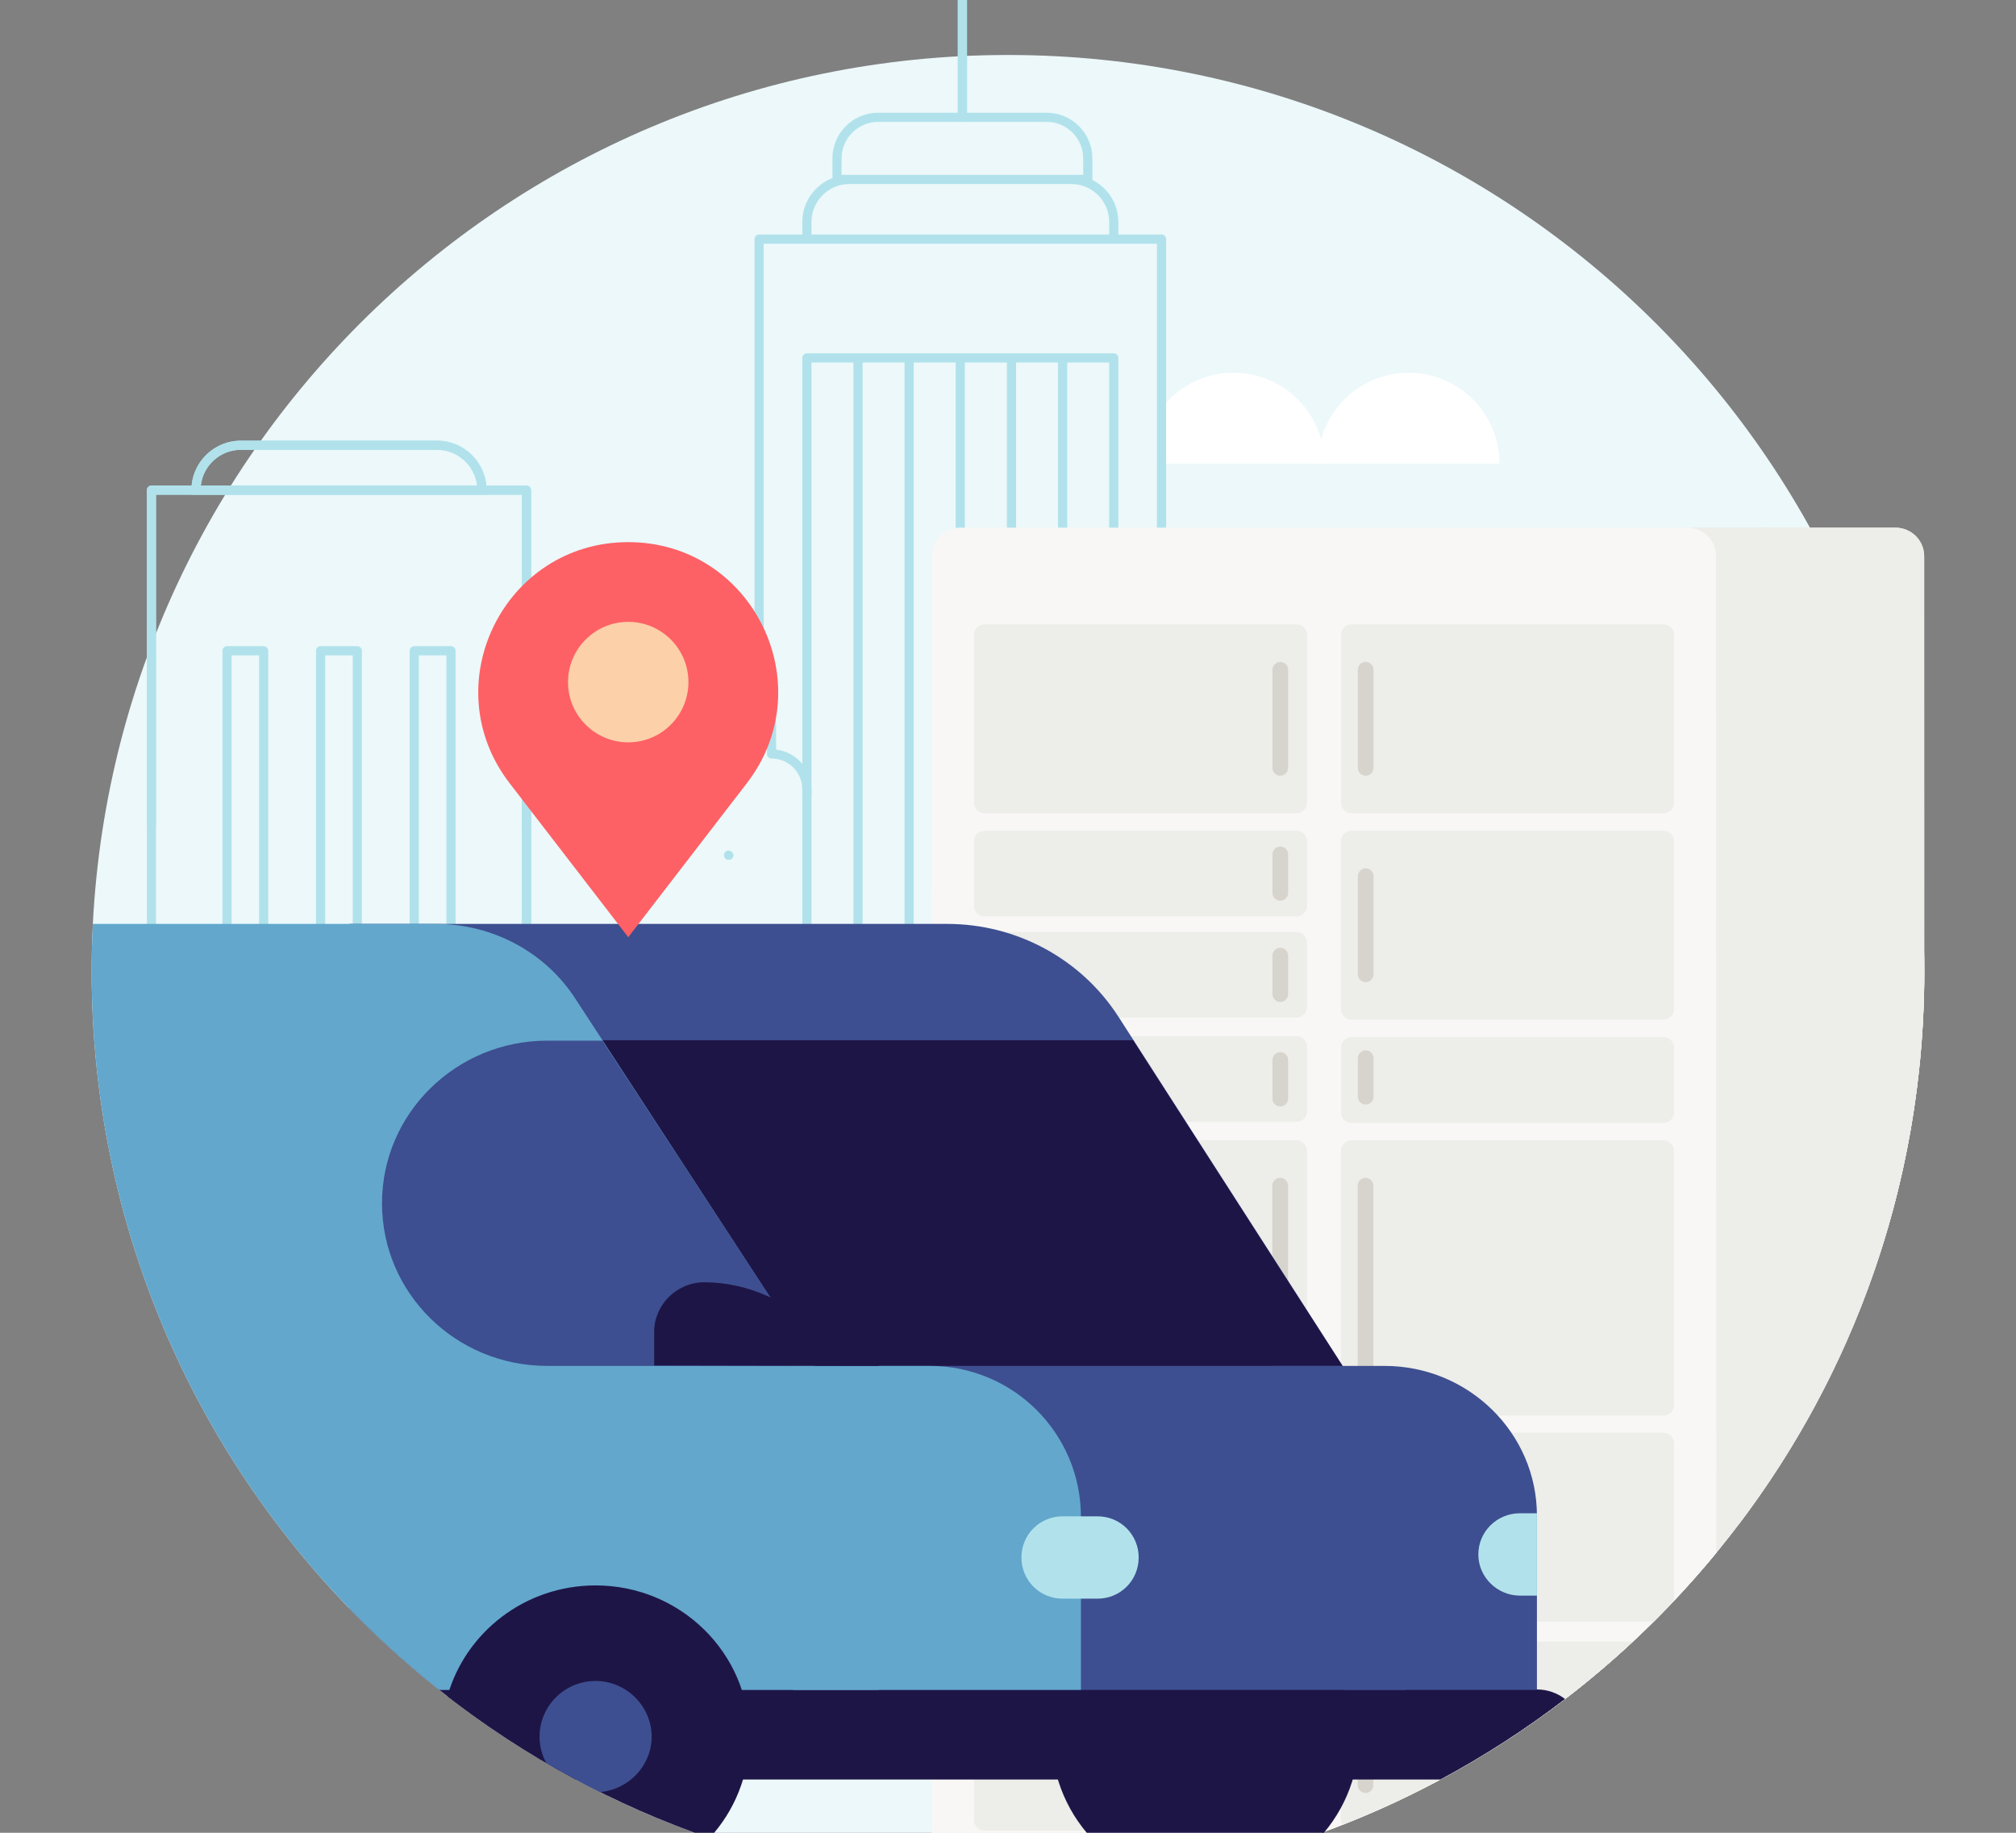 <svg xmlns="http://www.w3.org/2000/svg" xmlns:xlink="http://www.w3.org/1999/xlink" preserveAspectRatio="xMidYMid meet" width="330" height="300" viewBox="0 0 330 300" style="width:100%;height:100%"><rect x="0" y="0" width="330" height="300" fill="#808080" stroke="none"/><defs><animateMotion repeatCount="indefinite" dur="6s" begin="0s" xlink:href="#_R_G_L_5_G" fill="freeze" keyTimes="0;0.839;1" path="M313 59 C313,59 160.5,59 160.5,59 C160.5,59 160.5,59 160.5,59 " keyPoints="0;1;1" keySplines="0.167 0.167 0.833 0.833;0 0 0 0" calcMode="spline"/><animateTransform repeatCount="indefinite" dur="6s" begin="0s" xlink:href="#_R_G_L_5_G" fill="freeze" attributeName="transform" from="-216.5 -68" to="-216.5 -68" type="translate" additive="sum" keyTimes="0;1" values="-216.5 -68;-216.5 -68" keySplines="0 0 1 1" calcMode="spline"/><animateMotion repeatCount="indefinite" dur="6s" begin="0s" xlink:href="#_R_G_L_0_G" fill="freeze" keyTimes="0;0.167;0.333;0.5;0.667;0.833;0.994;1" path="M117 95.91 C117,95.91 117,86.81 117,86.81 C117,86.81 117,95.91 117,95.91 C117,95.91 117,86.81 117,86.81 C117,86.81 117,95.91 117,95.91 C117,95.91 117,86.81 117,86.81 C117,86.81 117,95.91 117,95.91 C117,95.91 117,95.91 117,95.91 " keyPoints="0;0.17;0.33;0.5;0.67;0.83;1;1" keySplines="0.333 0 0.667 1;0.333 0 0.667 1;0.333 0 0.667 1;0.333 0 0.667 1;0.333 0 0.667 1;0.333 0 0.667 1;0 0 0 0" calcMode="spline"/><animateTransform repeatCount="indefinite" dur="6s" begin="0s" xlink:href="#_R_G_L_0_G" fill="freeze" attributeName="transform" from="-102 -112.5" to="-102 -112.5" type="translate" additive="sum" keyTimes="0;1" values="-102 -112.5;-102 -112.5" keySplines="0 0 1 1" calcMode="spline"/><animate attributeType="XML" attributeName="opacity" dur="6s" from="0" to="1" xlink:href="#time_group"/></defs><g id="_R_G"><g id="_R_G_L_7_G" transform=" translate(165, 150) translate(-150, -159)"><path id="_R_G_L_7_G_D_0_P_0" fill="#ecf8fa" fill-opacity="1" fill-rule="nonzero" d=" M150 18 C232.84,18 300,85.16 300,168 C300,250.84 232.84,318 150,318 C67.16,318 0,250.84 0,168 C0,85.16 67.16,18 150,18z "/></g><g id="_R_G_L_6_G" transform=" translate(165, 150) translate(-150, -159)"><path id="_R_G_L_6_G_D_0_P_0" fill="#edede9" fill-opacity="1" fill-rule="nonzero" d=" M299.98 169.68 C299.98,169.68 299.98,166.28 299.98,166.28 C299.69,140.57 292.94,116.42 281.27,95.38 C281.27,95.38 176.23,95.38 176.23,95.38 C173.64,95.38 171.54,97.46 171.54,100.04 C171.54,100.04 171.57,316.45 171.57,316.45 C243.65,306.07 299.16,244.44 299.98,169.68 C299.98,169.68 299.98,169.68 299.98,169.68z "/><path id="_R_G_L_6_G_D_1_P_0" fill="#f8f7f6" fill-opacity="1" fill-rule="nonzero" d=" M265.94 263.18 C265.94,263.18 265.91,100.04 265.91,100.04 C265.91,97.46 263.81,95.37 261.22,95.37 C261.22,95.37 142.18,95.37 142.18,95.37 C139.59,95.37 137.48,97.46 137.48,100.04 C137.48,100.04 137.51,317.48 137.51,317.48 C141.63,317.82 145.79,318 150,318 C196.71,318 238.43,296.65 265.94,263.18 C265.94,263.18 265.94,263.18 265.94,263.18z "/><path id="_R_G_L_6_G_D_2_P_0" fill="#edede9" fill-opacity="1" fill-rule="nonzero" d=" M146.15 111.2 C146.15,111.2 197.23,111.2 197.23,111.2 C198.17,111.2 198.94,111.96 198.94,112.9 C198.94,112.9 198.94,140.42 198.94,140.42 C198.94,141.36 198.17,142.13 197.23,142.13 C197.23,142.13 146.15,142.13 146.15,142.13 C145.21,142.13 144.44,141.36 144.44,140.42 C144.44,140.42 144.44,112.9 144.44,112.9 C144.44,111.96 145.21,111.2 146.15,111.2z "/><path id="_R_G_L_6_G_D_3_P_0" fill="#d7d4cd" fill-opacity="1" fill-rule="nonzero" d=" M194.57 117.35 C194.57,117.35 194.57,117.35 194.57,117.35 C195.28,117.35 195.85,117.92 195.85,118.63 C195.85,118.63 195.85,134.69 195.85,134.69 C195.85,135.4 195.28,135.97 194.57,135.97 C194.57,135.97 194.57,135.97 194.57,135.97 C193.86,135.97 193.29,135.4 193.29,134.69 C193.29,134.69 193.29,118.63 193.29,118.63 C193.29,117.92 193.86,117.35 194.57,117.35z "/><path id="_R_G_L_6_G_D_4_P_0" fill="#edede9" fill-opacity="1" fill-rule="nonzero" d=" M146.15 178.6 C146.15,178.6 197.23,178.6 197.23,178.6 C198.17,178.6 198.94,179.37 198.94,180.31 C198.94,180.31 198.94,190.93 198.94,190.93 C198.94,191.87 198.17,192.63 197.23,192.63 C197.23,192.63 146.15,192.63 146.15,192.63 C145.21,192.63 144.44,191.87 144.44,190.93 C144.44,190.93 144.44,180.31 144.44,180.31 C144.44,179.37 145.21,178.6 146.15,178.6z "/><path id="_R_G_L_6_G_D_5_P_0" fill="#d7d4cd" fill-opacity="1" fill-rule="nonzero" d=" M194.57 181.23 C194.57,181.23 194.57,181.23 194.57,181.23 C195.28,181.23 195.85,181.81 195.85,182.52 C195.85,182.52 195.85,188.82 195.85,188.82 C195.85,189.53 195.28,190.1 194.57,190.1 C194.57,190.1 194.57,190.1 194.57,190.1 C193.86,190.1 193.29,189.53 193.29,188.82 C193.29,188.82 193.29,182.52 193.29,182.52 C193.29,181.81 193.86,181.23 194.57,181.23z "/><path id="_R_G_L_6_G_D_6_P_0" fill="#edede9" fill-opacity="1" fill-rule="nonzero" d=" M146.13 161.56 C146.13,161.56 197.21,161.56 197.21,161.56 C198.16,161.56 198.92,162.32 198.92,163.26 C198.92,163.26 198.92,173.88 198.92,173.88 C198.92,174.82 198.16,175.59 197.21,175.59 C197.21,175.59 146.13,175.59 146.13,175.59 C145.19,175.59 144.43,174.82 144.43,173.88 C144.43,173.88 144.43,163.26 144.43,163.26 C144.43,162.32 145.19,161.56 146.13,161.56z "/><path id="_R_G_L_6_G_D_7_P_0" fill="#d7d4cd" fill-opacity="1" fill-rule="nonzero" d=" M194.57 164.14 C194.57,164.14 194.57,164.14 194.57,164.14 C195.28,164.14 195.85,164.71 195.85,165.42 C195.85,165.42 195.85,171.73 195.85,171.73 C195.85,172.43 195.28,173.01 194.57,173.01 C194.57,173.01 194.57,173.01 194.57,173.01 C193.86,173.01 193.29,172.43 193.29,171.73 C193.29,171.73 193.29,165.42 193.29,165.42 C193.29,164.71 193.86,164.14 194.57,164.14z "/><path id="_R_G_L_6_G_D_8_P_0" fill="#edede9" fill-opacity="1" fill-rule="nonzero" d=" M146.15 144.98 C146.15,144.98 197.23,144.98 197.23,144.98 C198.17,144.98 198.94,145.75 198.94,146.69 C198.94,146.69 198.94,157.31 198.94,157.31 C198.94,158.25 198.17,159.01 197.23,159.01 C197.23,159.01 146.15,159.01 146.15,159.01 C145.21,159.01 144.44,158.25 144.44,157.31 C144.44,157.31 144.44,146.69 144.44,146.69 C144.44,145.75 145.21,144.98 146.15,144.98z "/><path id="_R_G_L_6_G_D_9_P_0" fill="#d7d4cd" fill-opacity="1" fill-rule="nonzero" d=" M194.57 147.57 C194.57,147.57 194.57,147.57 194.57,147.57 C195.28,147.57 195.85,148.14 195.85,148.85 C195.85,148.85 195.85,155.15 195.85,155.15 C195.85,155.86 195.28,156.43 194.57,156.43 C194.57,156.43 194.57,156.43 194.57,156.43 C193.86,156.43 193.29,155.86 193.29,155.15 C193.29,155.15 193.29,148.85 193.29,148.85 C193.29,148.14 193.86,147.57 194.57,147.57z "/><path id="_R_G_L_6_G_D_10_P_0" fill="#edede9" fill-opacity="1" fill-rule="nonzero" d=" M206.23 178.77 C206.23,178.77 257.31,178.77 257.31,178.77 C258.25,178.77 259.02,179.53 259.02,180.47 C259.02,180.47 259.02,191.09 259.02,191.09 C259.02,192.03 258.25,192.8 257.31,192.8 C257.31,192.8 206.23,192.8 206.23,192.8 C205.29,192.8 204.52,192.03 204.52,191.09 C204.52,191.09 204.52,180.47 204.52,180.47 C204.52,179.53 205.29,178.77 206.23,178.77z "/><path id="_R_G_L_6_G_D_11_P_0" fill="#d7d4cd" fill-opacity="1" fill-rule="nonzero" d=" M208.55 180.92 C208.55,180.92 208.55,180.92 208.55,180.92 C209.26,180.92 209.83,181.5 209.83,182.21 C209.83,182.21 209.83,188.51 209.83,188.51 C209.83,189.22 209.26,189.79 208.55,189.79 C208.55,189.79 208.55,189.79 208.55,189.79 C207.84,189.79 207.27,189.22 207.27,188.51 C207.27,188.51 207.27,182.21 207.27,182.21 C207.27,181.5 207.84,180.92 208.55,180.92z "/><path id="_R_G_L_6_G_D_12_P_0" fill="#edede9" fill-opacity="1" fill-rule="nonzero" d=" M206.22 144.98 C206.22,144.98 257.3,144.98 257.3,144.98 C258.24,144.98 259,145.75 259,146.69 C259,146.69 259,174.21 259,174.21 C259,175.15 258.24,175.91 257.3,175.91 C257.3,175.91 206.22,175.91 206.22,175.91 C205.27,175.91 204.51,175.15 204.51,174.21 C204.51,174.21 204.51,146.69 204.51,146.69 C204.51,145.75 205.27,144.98 206.22,144.98z "/><path id="_R_G_L_6_G_D_13_P_0" fill="#d7d4cd" fill-opacity="1" fill-rule="nonzero" d=" M208.55 151.14 C208.55,151.14 208.55,151.14 208.55,151.14 C209.26,151.14 209.83,151.71 209.83,152.42 C209.83,152.42 209.83,168.48 209.83,168.48 C209.83,169.18 209.26,169.76 208.55,169.76 C208.55,169.76 208.55,169.76 208.55,169.76 C207.84,169.76 207.27,169.18 207.27,168.48 C207.27,168.48 207.27,152.42 207.27,152.42 C207.27,151.71 207.84,151.14 208.55,151.14z "/><path id="_R_G_L_6_G_D_14_P_0" fill="#edede9" fill-opacity="1" fill-rule="nonzero" d=" M206.23 111.2 C206.23,111.2 257.31,111.2 257.31,111.2 C258.25,111.2 259.02,111.96 259.02,112.9 C259.02,112.9 259.02,140.42 259.02,140.42 C259.02,141.36 258.25,142.13 257.31,142.13 C257.31,142.13 206.23,142.13 206.23,142.13 C205.29,142.13 204.52,141.36 204.52,140.42 C204.52,140.42 204.52,112.9 204.52,112.9 C204.52,111.96 205.29,111.2 206.23,111.2z "/><path id="_R_G_L_6_G_D_15_P_0" fill="#d7d4cd" fill-opacity="1" fill-rule="nonzero" d=" M208.55 117.35 C208.55,117.35 208.55,117.35 208.55,117.35 C209.26,117.35 209.83,117.92 209.83,118.63 C209.83,118.63 209.83,134.69 209.83,134.69 C209.83,135.4 209.26,135.97 208.55,135.97 C208.55,135.97 208.55,135.97 208.55,135.97 C207.84,135.97 207.27,135.4 207.27,134.69 C207.27,134.69 207.27,118.63 207.27,118.63 C207.27,117.92 207.84,117.35 208.55,117.35z "/><path id="_R_G_L_6_G_D_16_P_0" fill="#edede9" fill-opacity="1" fill-rule="nonzero" d=" M146.13 195.64 C146.13,195.64 197.21,195.64 197.21,195.64 C198.16,195.64 198.92,196.41 198.92,197.35 C198.92,197.35 198.92,239 198.92,239 C198.92,239.94 198.16,240.7 197.21,240.7 C197.21,240.7 146.13,240.7 146.13,240.7 C145.19,240.7 144.43,239.94 144.43,239 C144.43,239 144.43,197.35 144.43,197.35 C144.43,196.41 145.19,195.64 146.13,195.64z "/><path id="_R_G_L_6_G_D_17_P_0" fill="#d7d4cd" fill-opacity="1" fill-rule="nonzero" d=" M194.56 201.8 C194.56,201.8 194.56,201.8 194.56,201.8 C195.26,201.8 195.84,202.37 195.84,203.08 C195.84,203.08 195.84,233.36 195.84,233.36 C195.84,234.07 195.26,234.64 194.56,234.64 C194.56,234.64 194.56,234.64 194.56,234.64 C193.85,234.64 193.27,234.07 193.27,233.36 C193.27,233.36 193.27,203.08 193.27,203.08 C193.27,202.37 193.85,201.8 194.56,201.8z "/><path id="_R_G_L_6_G_D_18_P_0" fill="#edede9" fill-opacity="1" fill-rule="nonzero" d=" M206.22 195.64 C206.22,195.64 257.3,195.64 257.3,195.64 C258.24,195.64 259,196.41 259,197.35 C259,197.35 259,239 259,239 C259,239.94 258.24,240.7 257.3,240.7 C257.3,240.7 206.22,240.7 206.22,240.7 C205.27,240.7 204.51,239.94 204.51,239 C204.51,239 204.51,197.35 204.51,197.35 C204.51,196.41 205.27,195.64 206.22,195.64z "/><path id="_R_G_L_6_G_D_19_P_0" fill="#d7d4cd" fill-opacity="1" fill-rule="nonzero" d=" M208.53 201.8 C208.53,201.8 208.53,201.8 208.53,201.8 C209.24,201.8 209.81,202.37 209.81,203.08 C209.81,203.08 209.81,233.36 209.81,233.36 C209.81,234.07 209.24,234.64 208.53,234.64 C208.53,234.64 208.53,234.64 208.53,234.64 C207.82,234.64 207.25,234.07 207.25,233.36 C207.25,233.36 207.25,203.08 207.25,203.08 C207.25,202.37 207.82,201.8 208.53,201.8z "/><path id="_R_G_L_6_G_D_20_P_0" fill="#edede9" fill-opacity="1" fill-rule="nonzero" d=" M146.13 243.51 C146.13,243.51 197.21,243.51 197.21,243.51 C198.16,243.51 198.92,244.27 198.92,245.22 C198.92,245.22 198.92,272.74 198.92,272.74 C198.92,273.68 198.16,274.44 197.21,274.44 C197.21,274.44 146.13,274.44 146.13,274.44 C145.19,274.44 144.43,273.68 144.43,272.74 C144.43,272.74 144.43,245.22 144.43,245.22 C144.43,244.27 145.19,243.51 146.13,243.51z "/><path id="_R_G_L_6_G_D_21_P_0" fill="#d7d4cd" fill-opacity="1" fill-rule="nonzero" d=" M194.56 249.67 C194.56,249.67 194.56,249.67 194.56,249.67 C195.26,249.67 195.84,250.24 195.84,250.95 C195.84,250.95 195.84,267.01 195.84,267.01 C195.84,267.71 195.26,268.29 194.56,268.29 C194.56,268.29 194.56,268.29 194.56,268.29 C193.85,268.29 193.27,267.71 193.27,267.01 C193.27,267.01 193.27,250.95 193.27,250.95 C193.27,250.24 193.85,249.67 194.56,249.67z "/><path id="_R_G_L_6_G_D_22_P_0" fill="#edede9" fill-opacity="1" fill-rule="nonzero" d=" M259 245.22 C259,244.27 258.24,243.51 257.3,243.51 C257.3,243.51 206.22,243.51 206.22,243.51 C205.27,243.51 204.51,244.27 204.51,245.22 C204.51,245.22 204.51,272.74 204.51,272.74 C204.51,273.68 205.27,274.44 206.22,274.44 C206.22,274.44 255.68,274.44 255.68,274.44 C256.8,273.33 257.91,272.19 259,271.04 C259,271.04 259,245.22 259,245.22z "/><path id="_R_G_L_6_G_D_23_P_0" fill="#d7d4cd" fill-opacity="1" fill-rule="nonzero" d=" M208.53 249.67 C208.53,249.67 208.53,249.67 208.53,249.67 C209.24,249.67 209.81,250.24 209.81,250.95 C209.81,250.95 209.81,267.01 209.81,267.01 C209.81,267.71 209.24,268.29 208.53,268.29 C208.53,268.29 208.53,268.29 208.53,268.29 C207.82,268.29 207.25,267.71 207.25,267.01 C207.25,267.01 207.25,250.95 207.25,250.95 C207.25,250.24 207.82,249.67 208.53,249.67z "/><path id="_R_G_L_6_G_D_24_P_0" fill="#edede9" fill-opacity="1" fill-rule="nonzero" d=" M146.13 277.7 C146.13,277.7 197.21,277.7 197.21,277.7 C198.16,277.7 198.92,278.47 198.92,279.41 C198.92,279.41 198.92,306.93 198.92,306.93 C198.92,307.87 198.16,308.64 197.21,308.64 C197.21,308.64 146.13,308.64 146.13,308.64 C145.19,308.64 144.43,307.87 144.43,306.93 C144.43,306.93 144.43,279.41 144.43,279.41 C144.43,278.47 145.19,277.7 146.13,277.7z "/><path id="_R_G_L_6_G_D_25_P_0" fill="#d7d4cd" fill-opacity="1" fill-rule="nonzero" d=" M194.56 283.86 C194.56,283.86 194.56,283.86 194.56,283.86 C195.26,283.86 195.84,284.43 195.84,285.14 C195.84,285.14 195.84,301.2 195.84,301.2 C195.84,301.91 195.26,302.48 194.56,302.48 C194.56,302.48 194.56,302.48 194.56,302.48 C193.85,302.48 193.27,301.91 193.27,301.2 C193.27,301.2 193.27,285.14 193.27,285.14 C193.27,284.43 193.85,283.86 194.56,283.86z "/><path id="_R_G_L_6_G_D_26_P_0" fill="#edede9" fill-opacity="1" fill-rule="nonzero" d=" M206.22 277.7 C205.27,277.7 204.51,278.47 204.51,279.41 C204.51,279.41 204.51,306.93 204.51,306.93 C204.51,307.21 204.58,307.47 204.71,307.71 C222.47,300.75 238.57,290.49 252.29,277.7 C252.29,277.7 206.21,277.7 206.21,277.7 C206.21,277.7 206.22,277.7 206.22,277.7z "/><path id="_R_G_L_6_G_D_27_P_0" fill="#d7d4cd" fill-opacity="1" fill-rule="nonzero" d=" M208.53 283.86 C208.53,283.86 208.53,283.86 208.53,283.86 C209.24,283.86 209.81,284.43 209.81,285.14 C209.81,285.14 209.81,301.2 209.81,301.2 C209.81,301.91 209.24,302.48 208.53,302.48 C208.53,302.48 208.53,302.48 208.53,302.48 C207.82,302.48 207.25,301.91 207.25,301.2 C207.25,301.2 207.25,285.14 207.25,285.14 C207.25,284.43 207.82,283.86 208.53,283.86z "/><path id="_R_G_L_6_G_D_28_P_0" fill="#edede9" fill-opacity="1" fill-rule="nonzero" d=" M299.97 100.04 C299.97,97.46 297.87,95.37 295.27,95.37 C295.27,95.37 281.27,95.37 281.27,95.37 C292.94,116.42 299.69,140.57 299.98,166.27 C299.98,166.27 299.97,100.04 299.97,100.04 C299.97,100.04 299.97,100.04 299.97,100.04z "/><path id="_R_G_L_6_G_D_29_P_0" fill="#edede9" fill-opacity="1" fill-rule="nonzero" d=" M299.98 166.27 C299.69,140.57 292.94,116.42 281.27,95.37 C281.27,95.37 274.23,95.37 274.23,95.37 C271.64,95.37 269.54,97.47 269.54,100.04 C269.54,100.04 269.56,258.58 269.56,258.58 C288.34,233.83 299.61,203.07 299.98,169.69 C299.98,169.69 299.98,166.27 299.98,166.27z "/></g><g id="_R_G_L_5_G"><path id="_R_G_L_5_G_D_0_P_0" fill="#ffffff" fill-opacity="1" fill-rule="nonzero" d=" M215.72 75.88 C215.72,67.66 222.38,61.01 230.59,61.01 C238.8,61.01 245.46,67.66 245.46,75.88 C245.46,75.88 215.72,75.88 215.72,75.88z "/><path id="_R_G_L_5_G_D_1_P_0" fill="#ffffff" fill-opacity="1" fill-rule="nonzero" d=" M187.05 75.88 C187.05,67.66 193.71,61.01 201.92,61.01 C210.14,61.01 216.79,67.66 216.79,75.88 C216.79,75.88 187.05,75.88 187.05,75.88z "/></g><g id="_R_G_L_4_G" transform=" translate(165, 150) translate(0, 0)"><path id="_R_G_L_4_G_D_0_P_0" fill="#ecf8fa" fill-opacity="1" fill-rule="nonzero" d=" M25.25 -107.75 C25.25,-107.75 25.25,-4.42 25.25,-4.42 C25.25,-4.42 -41.05,-4.42 -41.05,-4.42 C-41.05,-4.42 -41.05,-107.75 -41.05,-107.75 C-41.05,-107.75 25.25,-107.75 25.25,-107.75z "/><path id="_R_G_L_4_G_D_1_P_0" stroke="#ffffff" stroke-linecap="round" stroke-linejoin="round" fill="none" stroke-width="0" stroke-opacity="1" d=" M25.25 -107.75 C25.25,-107.75 25.25,-4.42 25.25,-4.42 C25.25,-4.42 -41.05,-4.42 -41.05,-4.42 C-41.05,-4.42 -41.05,-107.75 -41.05,-107.75 C-41.05,-107.75 25.25,-107.75 25.25,-107.75z "/></g><g id="_R_G_L_3_G" transform=" translate(165, 150) translate(-150, -159)"><path id="_R_G_L_3_G_D_0_P_0" fill="#b1e2ec" fill-opacity="1" fill-rule="nonzero" d=" M175.13 47.39 C175.13,47.39 168.06,47.39 168.06,47.39 C168.06,47.39 168.06,45.33 168.06,45.33 C168.06,42.32 166.33,39.72 163.81,38.45 C163.81,38.45 163.81,34.93 163.81,34.93 C163.81,30.81 160.46,27.45 156.33,27.45 C156.33,27.45 143.29,27.45 143.29,27.45 C143.29,27.45 143.29,5.74 143.29,5.74 C143.29,5.33 142.95,4.99 142.54,4.99 C142.12,4.99 141.79,5.33 141.79,5.74 C141.79,5.74 141.79,27.45 141.79,27.45 C141.79,27.45 128.74,27.45 128.74,27.45 C124.61,27.45 121.26,30.81 121.26,34.93 C121.26,34.93 121.26,38.15 121.26,38.15 C118.38,39.27 116.33,42.06 116.33,45.32 C116.33,45.32 116.33,47.39 116.33,47.39 C116.33,47.39 109.26,47.39 109.26,47.39 C108.84,47.39 108.51,47.73 108.51,48.14 C108.51,48.14 108.51,122.92 108.51,122.92 C108.51,123.33 108.84,123.67 109.26,123.67 C109.67,123.67 110.01,123.33 110.01,122.92 C110.01,122.92 110.01,48.89 110.01,48.89 C110.01,48.89 174.38,48.89 174.38,48.89 C174.38,48.89 174.38,213.73 174.38,213.73 C174.38,214.15 174.72,214.48 175.13,214.48 C175.55,214.48 175.88,214.15 175.88,213.73 C175.88,213.73 175.88,48.14 175.88,48.14 C175.88,47.73 175.55,47.39 175.13,47.39z  M122.76 37.62 C122.76,37.62 122.76,34.93 122.76,34.93 C122.76,31.64 125.44,28.95 128.74,28.95 C128.74,28.95 156.33,28.95 156.33,28.95 C159.63,28.95 162.31,31.64 162.31,34.93 C162.31,34.93 162.31,37.62 162.31,37.62 C162.31,37.62 122.76,37.62 122.76,37.62z  M117.83 47.39 C117.83,47.39 117.83,45.33 117.83,45.33 C117.83,41.91 120.62,39.12 124.04,39.12 C124.04,39.12 160.36,39.12 160.36,39.12 C163.78,39.12 166.56,41.91 166.56,45.33 C166.56,45.33 166.56,47.39 166.56,47.39 C166.56,47.39 117.83,47.39 117.83,47.39z "/><path id="_R_G_L_3_G_D_1_P_0" fill="#b1e2ec" fill-opacity="1" fill-rule="nonzero" d=" M167.31 66.83 C167.31,66.83 117.08,66.83 117.08,66.83 C116.67,66.83 116.33,67.17 116.33,67.58 C116.33,67.58 116.33,139.4 116.33,139.4 C116.33,139.81 116.67,140.15 117.08,140.15 C117.5,140.15 117.83,139.81 117.83,139.4 C117.83,139.4 117.83,68.34 117.83,68.34 C117.83,68.34 124.7,68.34 124.7,68.34 C124.7,68.34 124.7,203.71 124.7,203.71 C124.7,204.13 125.04,204.46 125.45,204.46 C125.87,204.46 126.2,204.13 126.2,203.71 C126.2,203.71 126.2,68.34 126.2,68.34 C126.2,68.34 133.07,68.34 133.07,68.34 C133.07,68.34 133.07,213.73 133.07,213.73 C133.07,214.15 133.41,214.48 133.82,214.48 C134.24,214.48 134.57,214.15 134.57,213.73 C134.57,213.73 134.57,68.34 134.57,68.34 C134.57,68.34 141.44,68.34 141.44,68.34 C141.44,68.34 141.44,213.73 141.44,213.73 C141.44,214.15 141.78,214.48 142.19,214.48 C142.61,214.48 142.94,214.15 142.94,213.73 C142.94,213.73 142.94,68.34 142.94,68.34 C142.94,68.34 149.82,68.34 149.82,68.34 C149.82,68.34 149.82,213.73 149.82,213.73 C149.82,214.15 150.15,214.48 150.57,214.48 C150.98,214.48 151.32,214.15 151.32,213.73 C151.32,213.73 151.32,68.34 151.32,68.34 C151.32,68.34 158.19,68.34 158.19,68.34 C158.19,68.34 158.19,213.73 158.19,213.73 C158.19,214.15 158.52,214.48 158.94,214.48 C159.35,214.48 159.69,214.15 159.69,213.73 C159.69,213.73 159.69,68.34 159.69,68.34 C159.69,68.34 166.56,68.34 166.56,68.34 C166.56,68.34 166.56,213.73 166.56,213.73 C166.56,214.15 166.9,214.48 167.31,214.48 C167.72,214.48 168.06,214.15 168.06,213.73 C168.06,213.73 168.06,67.58 168.06,67.58 C168.06,67.17 167.72,66.83 167.31,66.83z "/><path id="_R_G_L_3_G_D_2_P_0" fill="#b1e2ec" fill-opacity="1" fill-rule="nonzero" d=" M142.53 2.17 C142.95,2.17 143.28,1.83 143.28,1.42 C143.28,1.42 143.28,1.31 143.28,1.31 C143.28,0.89 142.95,0.56 142.53,0.56 C142.12,0.56 141.78,0.89 141.78,1.31 C141.78,1.31 141.78,1.42 141.78,1.42 C141.78,1.83 142.12,2.17 142.53,2.17z "/><path id="_R_G_L_3_G_D_3_P_0" fill="#b1e2ec" fill-opacity="1" fill-rule="nonzero" d=" M125.45 207.71 C125.04,207.71 124.7,208.05 124.7,208.46 C124.7,208.46 124.7,208.57 124.7,208.57 C124.7,208.98 125.04,209.32 125.45,209.32 C125.87,209.32 126.2,208.98 126.2,208.57 C126.2,208.57 126.2,208.46 126.2,208.46 C126.2,208.05 125.87,207.71 125.45,207.71z "/><path id="_R_G_L_3_G_D_4_P_0" fill="#b1e2ec" fill-opacity="1" fill-rule="nonzero" d=" M142.53 28.95 C142.12,28.95 141.78,28.62 141.78,28.2 C141.78,28.2 141.78,5.74 141.78,5.74 C141.78,5.33 142.12,4.99 142.53,4.99 C142.95,4.99 143.28,5.33 143.28,5.74 C143.28,5.74 143.28,28.2 143.28,28.2 C143.28,28.62 142.95,28.95 142.53,28.95 C142.53,28.95 142.53,28.95 142.53,28.95z "/></g><g id="_R_G_L_2_G" transform=" translate(165, 150) translate(-150, -159)"><path id="_R_G_L_2_G_D_0_P_0" fill="#b1e2ec" fill-opacity="1" fill-rule="nonzero" d=" M71.19 214.78 C70.77,214.78 70.44,214.45 70.44,214.03 C70.44,214.03 70.44,138.21 70.44,138.21 C70.44,134.85 72.97,132.08 76.23,131.7 C76.23,131.7 76.23,127.74 76.23,127.74 C76.23,123.96 79.31,120.89 83.09,120.89 C83.5,120.89 83.84,121.22 83.84,121.64 C83.84,122.05 83.5,122.39 83.09,122.39 C80.14,122.39 77.73,124.79 77.73,127.74 C77.73,127.74 77.73,132.41 77.73,132.41 C77.73,132.82 77.4,133.16 76.98,133.16 C74.2,133.16 71.94,135.42 71.94,138.21 C71.94,138.21 71.94,214.03 71.94,214.03 C71.94,214.45 71.6,214.78 71.19,214.78 C71.19,214.78 71.19,214.78 71.19,214.78z "/><path id="_R_G_L_2_G_D_1_P_0" fill="#b1e2ec" fill-opacity="1" fill-rule="nonzero" d=" M117.08 214.78 C116.67,214.78 116.33,214.45 116.33,214.03 C116.33,214.03 116.33,138.21 116.33,138.21 C116.33,135.42 114.07,133.16 111.29,133.16 C110.87,133.16 110.54,132.82 110.54,132.41 C110.54,132.41 110.54,127.74 110.54,127.74 C110.54,124.79 108.13,122.39 105.18,122.39 C104.76,122.39 104.43,122.05 104.43,121.64 C104.43,121.64 104.43,115.15 104.43,115.15 C104.43,112.62 102.37,110.56 99.84,110.56 C99.84,110.56 88.43,110.56 88.43,110.56 C86.47,110.56 84.73,111.81 84.09,113.66 C83.95,114.05 83.53,114.26 83.14,114.12 C82.74,113.99 82.54,113.56 82.67,113.17 C83.52,110.71 85.83,109.06 88.43,109.06 C88.43,109.06 99.84,109.06 99.84,109.06 C103.2,109.06 105.93,111.8 105.93,115.15 C105.93,115.15 105.93,120.93 105.93,120.93 C109.36,121.3 112.04,124.22 112.04,127.74 C112.04,127.74 112.04,131.7 112.04,131.7 C115.29,132.08 117.83,134.85 117.83,138.21 C117.83,138.21 117.83,214.03 117.83,214.03 C117.83,214.45 117.5,214.78 117.08,214.78 C117.08,214.78 117.08,214.78 117.08,214.78z "/><path id="_R_G_L_2_G_D_2_P_0" fill="#b1e2ec" fill-opacity="1" fill-rule="nonzero" d=" M22.16 214.63 C21.74,214.63 21.41,214.3 21.41,213.88 C21.41,213.88 21.41,207.1 21.41,207.1 C21.41,206.68 21.74,206.35 22.16,206.35 C22.57,206.35 22.91,206.68 22.91,207.1 C22.91,207.1 22.91,213.88 22.91,213.88 C22.91,214.3 22.57,214.63 22.16,214.63z "/><path id="_R_G_L_2_G_D_3_P_0" fill="#b1e2ec" fill-opacity="1" fill-rule="nonzero" d=" M71.18 88.48 C71.18,88.48 64.6,88.48 64.6,88.48 C64.22,84.36 60.76,81.13 56.55,81.13 C56.55,81.13 24.43,81.13 24.43,81.13 C20.21,81.13 16.75,84.36 16.37,88.48 C16.37,88.48 9.79,88.48 9.79,88.48 C9.37,88.48 9.04,88.81 9.04,89.23 C9.04,89.23 9.04,213.88 9.04,213.88 C9.04,214.3 9.37,214.63 9.79,214.63 C10.2,214.63 10.54,214.3 10.54,213.88 C10.54,213.88 10.54,89.98 10.54,89.98 C10.54,89.98 70.43,89.98 70.43,89.98 C70.43,89.98 70.43,213.88 70.43,213.88 C70.43,214.3 70.77,214.63 71.18,214.63 C71.6,214.63 71.93,214.3 71.93,213.88 C71.93,213.88 71.93,89.23 71.93,89.23 C71.93,88.81 71.6,88.48 71.18,88.48z  M17.87 88.48 C18.25,85.19 21.04,82.63 24.43,82.63 C24.43,82.63 56.55,82.63 56.55,82.63 C59.93,82.63 62.72,85.19 63.1,88.48 C63.1,88.48 17.87,88.48 17.87,88.48z "/><path id="_R_G_L_2_G_D_4_P_0" fill="#b1e2ec" fill-opacity="1" fill-rule="nonzero" d=" M28.16 114.77 C28.16,114.77 22.16,114.77 22.16,114.77 C21.74,114.77 21.41,115.11 21.41,115.52 C21.41,115.52 21.41,198.19 21.41,198.19 C21.41,198.61 21.74,198.94 22.16,198.94 C22.57,198.94 22.91,198.61 22.91,198.19 C22.91,198.19 22.91,116.27 22.91,116.27 C22.91,116.27 27.41,116.27 27.41,116.27 C27.41,116.27 27.41,213.88 27.41,213.88 C27.41,214.3 27.75,214.63 28.16,214.63 C28.58,214.63 28.91,214.3 28.91,213.88 C28.91,213.88 28.91,115.52 28.91,115.52 C28.91,115.11 28.58,114.77 28.16,114.77z "/><path id="_R_G_L_2_G_D_5_P_0" fill="#b1e2ec" fill-opacity="1" fill-rule="nonzero" d=" M43.49 114.77 C43.49,114.77 37.48,114.77 37.48,114.77 C37.07,114.77 36.73,115.11 36.73,115.52 C36.73,115.52 36.73,213.88 36.73,213.88 C36.73,214.3 37.07,214.63 37.48,214.63 C37.9,214.63 38.23,214.3 38.23,213.88 C38.23,213.88 38.23,116.27 38.23,116.27 C38.23,116.27 42.74,116.27 42.74,116.27 C42.74,116.27 42.74,213.88 42.74,213.88 C42.74,214.3 43.07,214.63 43.49,214.63 C43.9,214.63 44.24,214.3 44.24,213.88 C44.24,213.88 44.24,115.52 44.24,115.52 C44.24,115.11 43.9,114.77 43.49,114.77z "/><path id="_R_G_L_2_G_D_6_P_0" fill="#b1e2ec" fill-opacity="1" fill-rule="nonzero" d=" M58.82 114.77 C58.82,114.77 52.81,114.77 52.81,114.77 C52.4,114.77 52.06,115.11 52.06,115.52 C52.06,115.52 52.06,213.88 52.06,213.88 C52.06,214.3 52.4,214.63 52.81,214.63 C53.23,214.63 53.56,214.3 53.56,213.88 C53.56,213.88 53.56,116.27 53.56,116.27 C53.56,116.27 58.07,116.27 58.07,116.27 C58.07,116.27 58.07,213.88 58.07,213.88 C58.07,214.3 58.4,214.63 58.82,214.63 C59.23,214.63 59.57,214.3 59.57,213.88 C59.57,213.88 59.57,115.52 59.57,115.52 C59.57,115.11 59.23,114.77 58.82,114.77z "/><path id="_R_G_L_2_G_D_7_P_0" fill="#b1e2ec" fill-opacity="1" fill-rule="nonzero" d=" M83.09 118.37 C82.68,118.37 82.34,118.03 82.34,117.62 C82.34,117.21 82.68,116.82 83.09,116.82 C83.5,116.82 83.84,117.11 83.84,117.52 C83.84,117.52 83.84,117.62 83.84,117.62 C83.84,118.03 83.5,118.37 83.09,118.37z "/><path id="_R_G_L_2_G_D_8_P_0" fill="#b1e2ec" fill-opacity="1" fill-rule="nonzero" d=" M22.16 203.89 C21.74,203.89 21.41,203.55 21.41,203.14 C21.41,202.72 21.74,202.34 22.16,202.34 C22.57,202.34 22.91,202.63 22.91,203.04 C22.91,203.04 22.91,203.14 22.91,203.14 C22.91,203.55 22.57,203.89 22.16,203.89z "/><path id="_R_G_L_2_G_D_9_P_0" fill="#b1e2ec" fill-opacity="1" fill-rule="nonzero" d=" M84.57 149.73 C84.57,149.73 84.47,149.73 84.47,149.73 C84.06,149.73 83.72,149.39 83.72,148.98 C83.72,148.57 84.06,148.23 84.47,148.23 C84.88,148.23 85.27,148.57 85.27,148.98 C85.27,149.39 84.98,149.73 84.57,149.73 C84.57,149.73 84.57,149.73 84.57,149.73z "/><path id="_R_G_L_2_G_D_10_P_0" fill="#b1e2ec" fill-opacity="1" fill-rule="nonzero" d=" M94.46 149.73 C94.46,149.73 94.36,149.73 94.36,149.73 C93.95,149.73 93.61,149.39 93.61,148.98 C93.61,148.57 93.95,148.23 94.36,148.23 C94.77,148.23 95.16,148.57 95.16,148.98 C95.16,149.39 94.87,149.73 94.46,149.73z "/><path id="_R_G_L_2_G_D_11_P_0" fill="#b1e2ec" fill-opacity="1" fill-rule="nonzero" d=" M104.35 149.73 C104.35,149.73 104.25,149.73 104.25,149.73 C103.83,149.73 103.5,149.39 103.5,148.98 C103.5,148.57 103.83,148.23 104.25,148.23 C104.66,148.23 105.05,148.57 105.05,148.98 C105.05,149.39 104.76,149.73 104.35,149.73z "/><path id="_R_G_L_2_G_D_12_P_0" fill="#edede9" fill-opacity="1" fill-rule="nonzero" d=" M299.98 169.68 C299.98,169.68 299.98,166.28 299.98,166.28 C299.69,140.57 292.94,116.42 281.27,95.38 C281.27,95.38 176.23,95.38 176.23,95.38 C173.64,95.38 171.54,97.46 171.54,100.04 C171.54,100.04 171.57,316.45 171.57,316.45 C243.65,306.07 299.16,244.44 299.98,169.68 C299.98,169.68 299.98,169.68 299.98,169.68z "/><path id="_R_G_L_2_G_D_13_P_0" fill="#f8f7f6" fill-opacity="1" fill-rule="nonzero" d=" M265.94 263.18 C265.94,263.18 265.91,100.04 265.91,100.04 C265.91,97.46 263.81,95.37 261.22,95.37 C261.22,95.37 142.18,95.37 142.18,95.37 C139.59,95.37 137.48,97.46 137.48,100.04 C137.48,100.04 137.51,317.48 137.51,317.48 C141.63,317.82 145.79,318 150,318 C196.71,318 238.43,296.65 265.94,263.18 C265.94,263.18 265.94,263.18 265.94,263.18z "/><path id="_R_G_L_2_G_D_14_P_0" fill="#edede9" fill-opacity="1" fill-rule="nonzero" d=" M146.15 111.2 C146.15,111.2 197.23,111.2 197.23,111.2 C198.17,111.2 198.94,111.96 198.94,112.9 C198.94,112.9 198.94,140.42 198.94,140.42 C198.94,141.36 198.17,142.13 197.23,142.13 C197.23,142.13 146.15,142.13 146.15,142.13 C145.21,142.13 144.44,141.36 144.44,140.42 C144.44,140.42 144.44,112.9 144.44,112.9 C144.44,111.96 145.21,111.2 146.15,111.2z "/><path id="_R_G_L_2_G_D_15_P_0" fill="#d7d4cd" fill-opacity="1" fill-rule="nonzero" d=" M194.57 117.35 C194.57,117.35 194.57,117.35 194.57,117.35 C195.28,117.35 195.85,117.92 195.85,118.63 C195.85,118.63 195.85,134.69 195.85,134.69 C195.85,135.4 195.28,135.97 194.57,135.97 C194.57,135.97 194.57,135.97 194.57,135.97 C193.86,135.97 193.29,135.4 193.29,134.69 C193.29,134.69 193.29,118.63 193.29,118.63 C193.29,117.92 193.86,117.35 194.57,117.35z "/><path id="_R_G_L_2_G_D_16_P_0" fill="#edede9" fill-opacity="1" fill-rule="nonzero" d=" M146.15 178.6 C146.15,178.6 197.23,178.6 197.23,178.6 C198.17,178.6 198.94,179.37 198.94,180.31 C198.94,180.31 198.94,190.93 198.94,190.93 C198.94,191.87 198.17,192.63 197.23,192.63 C197.23,192.63 146.15,192.63 146.15,192.63 C145.21,192.63 144.44,191.87 144.44,190.93 C144.44,190.93 144.44,180.31 144.44,180.31 C144.44,179.37 145.21,178.6 146.15,178.6z "/><path id="_R_G_L_2_G_D_17_P_0" fill="#d7d4cd" fill-opacity="1" fill-rule="nonzero" d=" M194.57 181.23 C194.57,181.23 194.57,181.23 194.57,181.23 C195.28,181.23 195.85,181.81 195.85,182.52 C195.85,182.52 195.85,188.82 195.85,188.82 C195.85,189.53 195.28,190.1 194.57,190.1 C194.57,190.1 194.57,190.1 194.57,190.1 C193.86,190.1 193.29,189.53 193.29,188.82 C193.29,188.82 193.29,182.52 193.29,182.52 C193.29,181.81 193.86,181.23 194.57,181.23z "/><path id="_R_G_L_2_G_D_18_P_0" fill="#edede9" fill-opacity="1" fill-rule="nonzero" d=" M146.13 161.56 C146.13,161.56 197.21,161.56 197.21,161.56 C198.16,161.56 198.92,162.32 198.92,163.26 C198.92,163.26 198.92,173.88 198.92,173.88 C198.92,174.82 198.16,175.59 197.21,175.59 C197.21,175.59 146.13,175.59 146.13,175.59 C145.19,175.59 144.43,174.82 144.43,173.88 C144.43,173.88 144.43,163.26 144.43,163.26 C144.43,162.32 145.19,161.56 146.13,161.56z "/><path id="_R_G_L_2_G_D_19_P_0" fill="#d7d4cd" fill-opacity="1" fill-rule="nonzero" d=" M194.57 164.14 C194.57,164.14 194.57,164.14 194.57,164.14 C195.28,164.14 195.85,164.71 195.85,165.42 C195.85,165.42 195.85,171.73 195.85,171.73 C195.85,172.43 195.28,173.01 194.57,173.01 C194.57,173.01 194.57,173.01 194.57,173.01 C193.86,173.01 193.29,172.43 193.29,171.73 C193.29,171.73 193.29,165.42 193.29,165.42 C193.29,164.71 193.86,164.14 194.57,164.14z "/><path id="_R_G_L_2_G_D_20_P_0" fill="#edede9" fill-opacity="1" fill-rule="nonzero" d=" M146.15 144.98 C146.15,144.98 197.23,144.98 197.23,144.98 C198.17,144.98 198.94,145.75 198.94,146.69 C198.94,146.69 198.94,157.31 198.94,157.31 C198.94,158.25 198.17,159.01 197.23,159.01 C197.23,159.01 146.15,159.01 146.15,159.01 C145.21,159.01 144.44,158.25 144.44,157.31 C144.44,157.31 144.44,146.69 144.44,146.69 C144.44,145.75 145.21,144.98 146.15,144.98z "/><path id="_R_G_L_2_G_D_21_P_0" fill="#d7d4cd" fill-opacity="1" fill-rule="nonzero" d=" M194.57 147.57 C194.57,147.57 194.57,147.57 194.57,147.57 C195.28,147.57 195.85,148.14 195.85,148.85 C195.85,148.85 195.85,155.15 195.85,155.15 C195.85,155.86 195.28,156.43 194.57,156.43 C194.57,156.43 194.57,156.43 194.57,156.43 C193.86,156.43 193.29,155.86 193.29,155.15 C193.29,155.15 193.29,148.85 193.29,148.85 C193.29,148.14 193.86,147.57 194.57,147.57z "/><path id="_R_G_L_2_G_D_22_P_0" fill="#edede9" fill-opacity="1" fill-rule="nonzero" d=" M206.23 178.77 C206.23,178.77 257.31,178.77 257.31,178.77 C258.25,178.77 259.02,179.53 259.02,180.47 C259.02,180.47 259.02,191.09 259.02,191.09 C259.02,192.03 258.25,192.8 257.31,192.8 C257.31,192.8 206.23,192.8 206.23,192.8 C205.29,192.8 204.52,192.03 204.52,191.09 C204.52,191.09 204.52,180.47 204.52,180.47 C204.52,179.53 205.29,178.77 206.23,178.77z "/><path id="_R_G_L_2_G_D_23_P_0" fill="#d7d4cd" fill-opacity="1" fill-rule="nonzero" d=" M208.55 180.92 C208.55,180.92 208.55,180.92 208.55,180.92 C209.26,180.92 209.83,181.5 209.83,182.21 C209.83,182.21 209.83,188.51 209.83,188.51 C209.83,189.22 209.26,189.79 208.55,189.79 C208.55,189.79 208.55,189.79 208.55,189.79 C207.84,189.79 207.27,189.22 207.27,188.51 C207.27,188.51 207.27,182.21 207.27,182.21 C207.27,181.5 207.84,180.92 208.55,180.92z "/><path id="_R_G_L_2_G_D_24_P_0" fill="#edede9" fill-opacity="1" fill-rule="nonzero" d=" M206.22 144.98 C206.22,144.98 257.3,144.98 257.3,144.98 C258.24,144.98 259,145.75 259,146.69 C259,146.69 259,174.21 259,174.21 C259,175.15 258.24,175.91 257.3,175.91 C257.3,175.91 206.22,175.91 206.22,175.91 C205.27,175.91 204.51,175.15 204.51,174.21 C204.51,174.21 204.51,146.69 204.51,146.69 C204.51,145.75 205.27,144.98 206.22,144.98z "/><path id="_R_G_L_2_G_D_25_P_0" fill="#d7d4cd" fill-opacity="1" fill-rule="nonzero" d=" M208.55 151.14 C208.55,151.14 208.55,151.14 208.55,151.14 C209.26,151.14 209.83,151.71 209.83,152.42 C209.83,152.42 209.83,168.48 209.83,168.48 C209.83,169.18 209.26,169.76 208.55,169.76 C208.55,169.76 208.55,169.76 208.55,169.76 C207.84,169.76 207.27,169.18 207.27,168.48 C207.27,168.48 207.27,152.42 207.27,152.42 C207.27,151.71 207.84,151.14 208.55,151.14z "/><path id="_R_G_L_2_G_D_26_P_0" fill="#edede9" fill-opacity="1" fill-rule="nonzero" d=" M206.23 111.2 C206.23,111.2 257.31,111.2 257.31,111.2 C258.25,111.2 259.02,111.96 259.02,112.9 C259.02,112.9 259.02,140.42 259.02,140.42 C259.02,141.36 258.25,142.13 257.31,142.13 C257.31,142.13 206.23,142.13 206.23,142.13 C205.29,142.13 204.52,141.36 204.52,140.42 C204.52,140.42 204.52,112.9 204.52,112.9 C204.52,111.96 205.29,111.2 206.23,111.2z "/><path id="_R_G_L_2_G_D_27_P_0" fill="#d7d4cd" fill-opacity="1" fill-rule="nonzero" d=" M208.55 117.35 C208.55,117.35 208.55,117.35 208.55,117.35 C209.26,117.35 209.83,117.92 209.83,118.63 C209.83,118.63 209.83,134.69 209.83,134.69 C209.83,135.4 209.26,135.97 208.55,135.97 C208.55,135.97 208.55,135.97 208.55,135.97 C207.84,135.97 207.27,135.4 207.27,134.69 C207.27,134.69 207.27,118.63 207.27,118.63 C207.27,117.92 207.84,117.35 208.55,117.35z "/><path id="_R_G_L_2_G_D_28_P_0" fill="#edede9" fill-opacity="1" fill-rule="nonzero" d=" M146.13 195.64 C146.13,195.64 197.21,195.64 197.21,195.64 C198.16,195.64 198.92,196.41 198.92,197.35 C198.92,197.35 198.92,239 198.92,239 C198.92,239.94 198.16,240.7 197.21,240.7 C197.21,240.7 146.13,240.7 146.13,240.7 C145.19,240.7 144.43,239.94 144.43,239 C144.43,239 144.43,197.35 144.43,197.35 C144.43,196.41 145.19,195.64 146.13,195.64z "/><path id="_R_G_L_2_G_D_29_P_0" fill="#d7d4cd" fill-opacity="1" fill-rule="nonzero" d=" M194.56 201.8 C194.56,201.8 194.56,201.8 194.56,201.8 C195.26,201.8 195.84,202.37 195.84,203.08 C195.84,203.08 195.84,233.36 195.84,233.36 C195.84,234.07 195.26,234.64 194.56,234.64 C194.56,234.64 194.56,234.64 194.56,234.64 C193.85,234.64 193.27,234.07 193.27,233.36 C193.27,233.36 193.27,203.08 193.27,203.08 C193.27,202.37 193.85,201.8 194.56,201.8z "/><path id="_R_G_L_2_G_D_30_P_0" fill="#edede9" fill-opacity="1" fill-rule="nonzero" d=" M206.22 195.64 C206.22,195.64 257.3,195.64 257.3,195.64 C258.24,195.64 259,196.41 259,197.35 C259,197.35 259,239 259,239 C259,239.94 258.24,240.7 257.3,240.7 C257.3,240.7 206.22,240.7 206.22,240.7 C205.27,240.7 204.51,239.94 204.51,239 C204.51,239 204.51,197.35 204.51,197.35 C204.51,196.41 205.27,195.64 206.22,195.64z "/><path id="_R_G_L_2_G_D_31_P_0" fill="#d7d4cd" fill-opacity="1" fill-rule="nonzero" d=" M208.53 201.8 C208.53,201.8 208.53,201.8 208.53,201.8 C209.24,201.8 209.81,202.37 209.81,203.08 C209.81,203.08 209.81,233.36 209.81,233.36 C209.81,234.07 209.24,234.64 208.53,234.64 C208.53,234.64 208.53,234.64 208.53,234.64 C207.82,234.64 207.25,234.07 207.25,233.36 C207.25,233.36 207.25,203.08 207.25,203.08 C207.25,202.37 207.82,201.8 208.53,201.8z "/><path id="_R_G_L_2_G_D_32_P_0" fill="#edede9" fill-opacity="1" fill-rule="nonzero" d=" M146.13 243.51 C146.13,243.51 197.21,243.51 197.21,243.51 C198.16,243.51 198.92,244.27 198.92,245.22 C198.92,245.22 198.92,272.74 198.92,272.74 C198.92,273.68 198.16,274.44 197.21,274.44 C197.21,274.44 146.13,274.44 146.13,274.44 C145.19,274.44 144.43,273.68 144.43,272.74 C144.43,272.74 144.43,245.22 144.43,245.22 C144.43,244.27 145.19,243.51 146.13,243.51z "/><path id="_R_G_L_2_G_D_33_P_0" fill="#d7d4cd" fill-opacity="1" fill-rule="nonzero" d=" M194.56 249.67 C194.56,249.67 194.56,249.67 194.56,249.67 C195.26,249.67 195.84,250.24 195.84,250.95 C195.84,250.95 195.84,267.01 195.84,267.01 C195.84,267.71 195.26,268.29 194.56,268.29 C194.56,268.29 194.56,268.29 194.56,268.29 C193.85,268.29 193.27,267.71 193.27,267.01 C193.27,267.01 193.27,250.95 193.27,250.95 C193.27,250.24 193.85,249.67 194.56,249.67z "/><path id="_R_G_L_2_G_D_34_P_0" fill="#edede9" fill-opacity="1" fill-rule="nonzero" d=" M259 245.22 C259,244.27 258.24,243.51 257.3,243.51 C257.3,243.51 206.22,243.51 206.22,243.51 C205.27,243.51 204.51,244.27 204.51,245.22 C204.51,245.22 204.51,272.74 204.51,272.74 C204.51,273.68 205.27,274.44 206.22,274.44 C206.22,274.44 255.68,274.44 255.68,274.44 C256.8,273.33 257.91,272.19 259,271.04 C259,271.04 259,245.22 259,245.22z "/><path id="_R_G_L_2_G_D_35_P_0" fill="#d7d4cd" fill-opacity="1" fill-rule="nonzero" d=" M208.53 249.67 C208.53,249.67 208.53,249.67 208.53,249.67 C209.24,249.67 209.81,250.24 209.81,250.95 C209.81,250.95 209.81,267.01 209.81,267.01 C209.81,267.71 209.24,268.29 208.53,268.29 C208.53,268.29 208.53,268.29 208.53,268.29 C207.82,268.29 207.25,267.71 207.25,267.01 C207.25,267.01 207.25,250.95 207.25,250.95 C207.25,250.24 207.82,249.67 208.53,249.67z "/><path id="_R_G_L_2_G_D_36_P_0" fill="#edede9" fill-opacity="1" fill-rule="nonzero" d=" M146.13 277.7 C146.13,277.7 197.21,277.7 197.21,277.7 C198.16,277.7 198.92,278.47 198.92,279.41 C198.92,279.41 198.92,306.93 198.92,306.93 C198.92,307.87 198.16,308.64 197.21,308.64 C197.21,308.64 146.13,308.64 146.13,308.64 C145.19,308.64 144.43,307.87 144.43,306.93 C144.43,306.93 144.43,279.41 144.43,279.41 C144.43,278.47 145.19,277.7 146.13,277.7z "/><path id="_R_G_L_2_G_D_37_P_0" fill="#d7d4cd" fill-opacity="1" fill-rule="nonzero" d=" M194.56 283.86 C194.56,283.86 194.56,283.86 194.56,283.86 C195.26,283.86 195.84,284.43 195.84,285.14 C195.84,285.14 195.84,301.2 195.84,301.2 C195.84,301.91 195.26,302.48 194.56,302.48 C194.56,302.48 194.56,302.48 194.56,302.48 C193.85,302.48 193.27,301.91 193.27,301.2 C193.27,301.2 193.27,285.14 193.27,285.14 C193.27,284.43 193.85,283.86 194.56,283.86z "/><path id="_R_G_L_2_G_D_38_P_0" fill="#edede9" fill-opacity="1" fill-rule="nonzero" d=" M206.22 277.7 C205.27,277.7 204.51,278.47 204.51,279.41 C204.51,279.41 204.51,306.93 204.51,306.93 C204.51,307.21 204.58,307.47 204.71,307.71 C222.47,300.75 238.57,290.49 252.29,277.7 C252.29,277.7 206.21,277.7 206.21,277.7 C206.21,277.7 206.22,277.7 206.22,277.7z "/><path id="_R_G_L_2_G_D_39_P_0" fill="#d7d4cd" fill-opacity="1" fill-rule="nonzero" d=" M208.53 283.86 C208.53,283.86 208.53,283.86 208.53,283.86 C209.24,283.86 209.81,284.43 209.81,285.14 C209.81,285.14 209.81,301.2 209.81,301.2 C209.81,301.91 209.24,302.48 208.53,302.48 C208.53,302.48 208.53,302.48 208.53,302.48 C207.82,302.48 207.25,301.91 207.25,301.2 C207.25,301.2 207.25,285.14 207.25,285.14 C207.25,284.43 207.82,283.86 208.53,283.86z "/><path id="_R_G_L_2_G_D_40_P_0" fill="#ecf8fa" fill-opacity="1" fill-rule="nonzero" d=" M300 168 C300,167.42 299.98,166.85 299.98,166.27 C299.98,166.27 299.98,169.69 299.98,169.69 C299.98,169.12 300,168.56 300,168 C300,168 300,168 300,168z "/><path id="_R_G_L_2_G_D_41_P_0" fill="#edede9" fill-opacity="1" fill-rule="nonzero" d=" M299.97 100.04 C299.97,97.46 297.87,95.37 295.27,95.37 C295.27,95.37 281.27,95.37 281.27,95.37 C292.94,116.42 299.69,140.57 299.98,166.27 C299.98,166.27 299.97,100.04 299.97,100.04 C299.97,100.04 299.97,100.04 299.97,100.04z "/><path id="_R_G_L_2_G_D_42_P_0" fill="#edede9" fill-opacity="1" fill-rule="nonzero" d=" M299.98 166.27 C299.69,140.57 292.94,116.42 281.27,95.37 C281.27,95.37 274.23,95.37 274.23,95.37 C271.64,95.37 269.54,97.47 269.54,100.04 C269.54,100.04 269.56,258.58 269.56,258.58 C288.34,233.83 299.61,203.07 299.98,169.69 C299.98,169.69 299.98,166.27 299.98,166.27z "/><path id="_R_G_L_2_G_D_43_P_0" fill="#b1e2ec" fill-opacity="1" fill-rule="nonzero" d=" M71.18 144.63 C70.77,144.63 70.43,144.3 70.43,143.88 C70.43,143.88 70.43,89.98 70.43,89.98 C70.43,89.98 10.54,89.98 10.54,89.98 C10.54,89.98 10.54,143.88 10.54,143.88 C10.54,144.3 10.2,144.63 9.79,144.63 C9.38,144.63 9.04,144.3 9.04,143.88 C9.04,143.88 9.04,89.23 9.04,89.23 C9.04,88.81 9.38,88.48 9.79,88.48 C9.79,88.48 71.18,88.48 71.18,88.48 C71.6,88.48 71.93,88.81 71.93,89.23 C71.93,89.23 71.93,143.88 71.93,143.88 C71.93,144.3 71.6,144.63 71.18,144.63 C71.18,144.63 71.18,144.63 71.18,144.63z "/><path id="_R_G_L_2_G_D_44_P_0" fill="#b1e2ec" fill-opacity="1" fill-rule="nonzero" d=" M64.64 89.98 C64.64,89.98 16.33,89.98 16.33,89.98 C16.33,89.98 16.33,89.23 16.33,89.23 C16.33,84.76 19.96,81.13 24.43,81.13 C24.43,81.13 56.55,81.13 56.55,81.13 C61.01,81.13 64.64,84.76 64.64,89.23 C64.64,89.23 64.64,89.98 64.64,89.98z  M17.87 88.48 C17.87,88.48 63.1,88.48 63.1,88.48 C62.72,85.19 59.93,82.63 56.55,82.63 C56.55,82.63 24.43,82.63 24.43,82.63 C21.04,82.63 18.25,85.19 17.87,88.48z "/><path id="_R_G_L_2_G_D_45_P_0" fill="#b1e2ec" fill-opacity="1" fill-rule="nonzero" d=" M142.53 2.17 C142.12,2.17 141.78,1.83 141.78,1.42 C141.78,1.42 141.78,1.31 141.78,1.31 C141.78,0.89 142.12,0.56 142.53,0.56 C142.95,0.56 143.28,0.89 143.28,1.31 C143.28,1.31 143.28,1.42 143.28,1.42 C143.28,1.83 142.95,2.17 142.53,2.17z "/></g><g id="_R_G_L_1_G" transform=" translate(165, 150) translate(-150, -159)"><path id="_R_G_L_1_G_D_0_P_0" fill="#1e1547" fill-opacity="1" fill-rule="nonzero" d=" M56.81 285.54 C63.8,291.09 71.3,296.03 79.22,300.28 C79.22,300.28 220.78,300.28 220.78,300.28 C227.95,296.43 234.77,292.02 241.18,287.1 C239.91,286.13 238.32,285.54 236.58,285.54 C236.58,285.54 56.81,285.54 56.81,285.54z "/><path id="_R_G_L_1_G_D_1_P_0" fill="#1e1547" fill-opacity="1" fill-rule="nonzero" d=" M182.3 268.51 C196.2,268.51 207.46,279.59 207.46,293.26 C207.46,306.92 196.2,318 182.3,318 C168.4,318 157.14,306.92 157.14,293.26 C157.14,279.59 168.4,268.51 182.3,268.51z "/><path id="_R_G_L_1_G_D_2_P_0" fill="#3d4f90" fill-opacity="1" fill-rule="nonzero" d=" M140.04 160.23 C140.04,160.23 42.25,160.23 42.25,160.23 C42.25,160.23 42.25,272.34 42.25,272.34 C46.83,277.08 51.73,281.51 56.9,285.61 C56.9,285.61 215.11,285.61 215.11,285.61 C215.11,285.61 215.11,248.64 215.11,248.64 C215.11,248.64 168.05,175.38 168.05,175.38 C161.94,165.93 151.37,160.23 140.04,160.23 C140.04,160.23 140.04,160.23 140.04,160.23z "/><path id="_R_G_L_1_G_D_3_P_0" fill="#1e1547" fill-opacity="1" fill-rule="nonzero" d=" M204.75 232.58 C204.75,232.58 55.73,232.58 55.73,232.58 C55.73,232.58 55.73,179.27 55.73,179.27 C55.73,179.27 170.48,179.27 170.48,179.27 C170.48,179.27 204.75,232.58 204.75,232.58z "/><path id="_R_G_L_1_G_D_4_P_0" fill="#63a7cc" fill-opacity="1" fill-rule="nonzero" d=" M56.36 160.23 C56.36,160.23 0.2,160.23 0.2,160.23 C0.07,162.8 0,165.39 0,168 C0,215.67 22.24,258.14 56.9,285.61 C56.9,285.61 128.85,285.61 128.85,285.61 C128.85,285.61 128.85,248.64 128.85,248.64 C128.85,248.64 79.22,172.53 79.22,172.53 C74.29,164.88 65.67,160.23 56.36,160.23 C56.36,160.23 56.36,160.23 56.36,160.23z "/><path id="_R_G_L_1_G_D_5_P_0" fill="#3d4f90" fill-opacity="1" fill-rule="nonzero" d=" M118.43 232.58 C118.43,232.58 74.57,232.58 74.57,232.58 C59.63,232.58 47.53,220.69 47.53,205.96 C47.53,191.22 59.69,179.34 74.57,179.34 C74.57,179.34 83.6,179.34 83.6,179.34 C83.6,179.34 118.43,232.58 118.43,232.58 C118.43,232.58 118.43,232.58 118.43,232.58z "/><path id="_R_G_L_1_G_D_6_P_0" fill="#1e1547" fill-opacity="1" fill-rule="nonzero" d=" M82.49 268.51 C70.92,268.51 61.18,276.2 58.24,286.66 C71.06,296.58 85.52,304.47 101.15,309.86 C105.19,305.47 107.65,299.65 107.65,293.26 C107.65,279.59 96.39,268.51 82.49,268.51 C82.49,268.51 82.49,268.51 82.49,268.51z "/><path id="_R_G_L_1_G_D_7_P_0" fill="#3d4f90" fill-opacity="1" fill-rule="nonzero" d=" M82.49 284.15 C77.42,284.15 73.32,288.25 73.32,293.26 C73.32,294.83 73.73,296.31 74.44,297.6 C77.3,299.27 80.22,300.84 83.19,302.33 C87.88,301.96 91.67,298.02 91.67,293.26 C91.67,288.32 87.56,284.15 82.49,284.15 C82.49,284.15 82.49,284.15 82.49,284.15z "/><path id="_R_G_L_1_G_D_8_P_0" fill="#63a7cc" fill-opacity="1" fill-rule="nonzero" d=" M161.94 285.61 C161.94,285.61 161.94,257.32 161.94,257.32 C161.94,243.63 150.89,232.58 137.19,232.58 C137.19,232.58 114.81,232.58 114.81,232.58 C114.81,232.58 114.81,285.61 114.81,285.61 C114.81,285.61 161.94,285.61 161.94,285.61z "/><path id="_R_G_L_1_G_D_9_P_0" fill="#3d4f90" fill-opacity="1" fill-rule="nonzero" d=" M236.58 257.11 C236.58,243.56 225.39,232.58 211.63,232.58 C211.63,232.58 193.35,232.58 193.35,232.58 C193.35,232.58 205.1,285.61 205.1,285.61 C205.1,285.61 236.58,285.61 236.58,285.61 C236.58,285.61 236.58,257.11 236.58,257.11z "/><path id="_R_G_L_1_G_D_10_P_0" fill="#1e1547" fill-opacity="1" fill-rule="nonzero" d=" M128.92 232.58 C128.92,232.58 92.08,232.51 92.08,232.51 C92.08,232.51 92.08,227.02 92.08,227.02 C92.08,222.57 95.77,218.89 100.29,218.89 C100.29,218.89 100.29,218.89 100.29,218.89 C103.9,218.89 107.45,219.72 110.71,221.18 C110.71,221.18 126.14,228.27 126.14,228.27 C126.14,228.27 128.92,232.58 128.92,232.58 C128.92,232.58 128.92,232.58 128.92,232.58z "/><path id="_R_G_L_1_G_D_11_P_0" fill="#b1e2ec" fill-opacity="1" fill-rule="nonzero" d=" M171.39 263.94 C171.39,263.94 171.39,263.94 171.39,263.94 C171.39,260.19 168.4,257.2 164.65,257.2 C164.65,257.2 158.95,257.2 158.95,257.2 C155.19,257.2 152.2,260.19 152.2,263.94 C152.2,263.94 152.2,263.94 152.2,263.94 C152.2,267.69 155.19,270.68 158.95,270.68 C158.95,270.68 164.65,270.68 164.65,270.68 C168.4,270.68 171.39,267.69 171.39,263.94z "/><path id="_R_G_L_1_G_D_12_P_0" fill="#b1e2ec" fill-opacity="1" fill-rule="nonzero" d=" M236.58 256.7 C236.58,256.7 233.8,256.7 233.8,256.7 C230.05,256.7 226.99,259.69 226.99,263.44 C226.99,263.44 226.99,263.44 226.99,263.44 C226.99,267.19 230.12,270.18 233.8,270.18 C233.8,270.18 236.58,270.18 236.58,270.18 C236.58,270.18 236.58,256.7 236.58,256.7z "/></g><g id="_R_G_L_0_G"><path id="_R_G_L_0_G_D_0_P_0" fill="#fd6165" fill-opacity="1" fill-rule="nonzero" d=" M102.84 153.41 C102.84,153.41 83.42,128.2 83.42,128.2 C71.01,112.09 82.5,88.74 102.84,88.74 C102.84,88.74 102.84,88.74 102.84,88.74 C123.17,88.74 134.66,112.09 122.25,128.2 C122.25,128.2 102.84,153.41 102.84,153.41z "/><path id="_R_G_L_0_G_D_1_P_0" fill="#fcd0a9" fill-opacity="1" fill-rule="nonzero" d=" M102.84 101.79 C108.28,101.79 112.69,106.21 112.69,111.65 C112.69,117.1 108.28,121.51 102.84,121.51 C97.39,121.51 92.98,117.1 92.98,111.65 C92.98,106.21 97.39,101.79 102.84,101.79z "/></g></g><g id="time_group"/></svg>